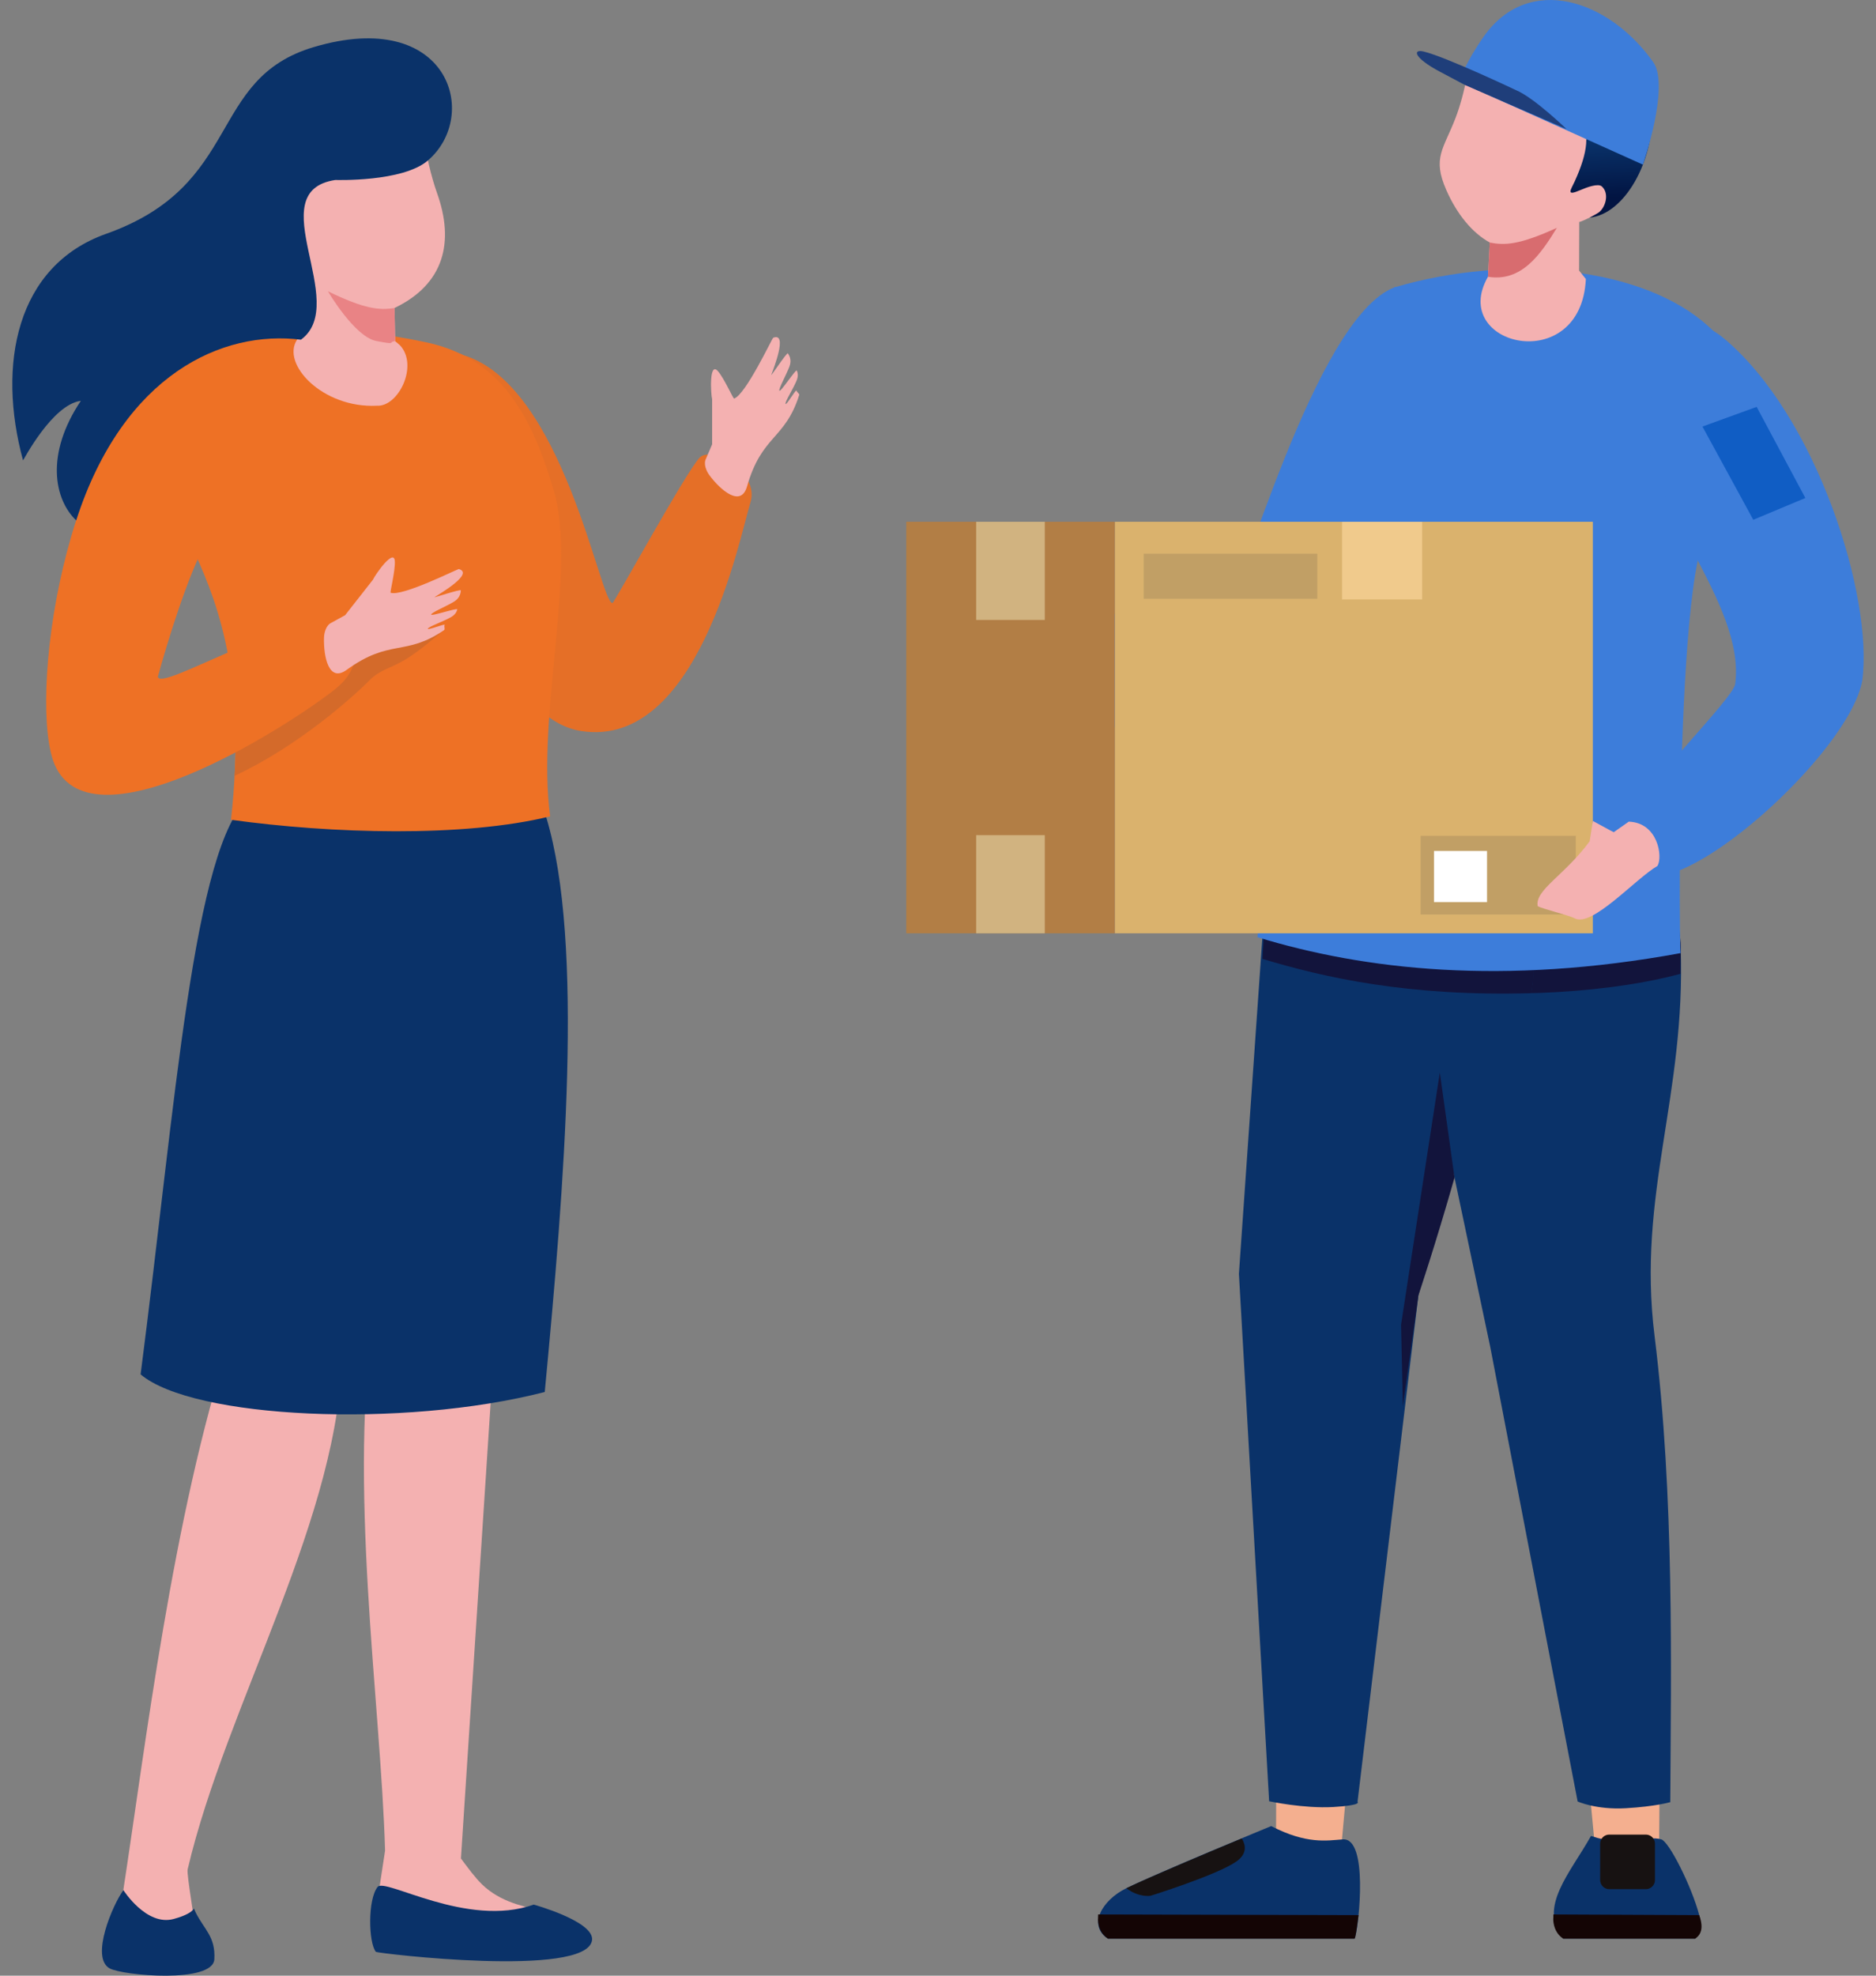 <svg xmlns="http://www.w3.org/2000/svg" width="152" height="160" viewBox="0 0 152 160" fill="none"><rect x="0" y="0" width="152" height="160" fill="#808080" stroke="none"/><path fill-rule="evenodd" clip-rule="evenodd" d="M129.189 149.174L128.639 143.355L134.476 143.493L134.422 150.157L129.189 149.174Z" fill="#F4AF8F"></path><path fill-rule="evenodd" clip-rule="evenodd" d="M128.908 148.682C127.256 151.647 124.565 154.485 126.665 157.003H137.352C137.372 156.954 137.392 156.9 137.407 156.846C137.51 156.502 138.007 156.354 137.677 155.095C137.057 152.749 135.233 149.144 134.608 148.962C133.369 148.593 131.608 149.631 128.908 148.682Z" fill="#0A3269"></path><path fill-rule="evenodd" clip-rule="evenodd" d="M125.864 155.041V155.046L125.85 155.483C125.884 156.108 126.135 156.664 126.661 157.003H137.348C137.643 156.797 138.135 156.359 137.673 155.095L125.864 155.041Z" fill="#140505"></path><path fill-rule="evenodd" clip-rule="evenodd" d="M111.291 68.522L117.547 93.929L120.739 109.052L127.826 145.893C127.826 145.893 129.326 146.577 131.726 146.439C134.121 146.302 135.331 145.947 135.331 145.947C135.385 135.069 135.675 121.209 134.057 108.177C132.631 96.703 136.609 88.789 136.172 76.676C136.039 72.884 131.878 62.144 131.932 62.282L111.291 68.522Z" fill="#0A3269"></path><path fill-rule="evenodd" clip-rule="evenodd" d="M112.51 73.465L114.113 79.976C122.316 80.999 130.889 80.296 136.156 78.865C136.166 78.127 136.171 77.394 136.171 76.676C136.176 75.924 136.008 74.901 135.743 73.74C128.302 73.696 116.154 73.617 114.974 73.533C114.58 73.504 113.675 73.484 112.51 73.465Z" fill="#12143C"></path><path fill-rule="evenodd" clip-rule="evenodd" d="M103.389 149.174L103.408 143.154L109.251 143.296L108.622 150.157L103.389 149.174Z" fill="#F4AF8F"></path><path fill-rule="evenodd" clip-rule="evenodd" d="M102.996 147.885C102.996 147.885 93.833 151.657 91.261 152.916C89.26 153.895 88.128 155.951 89.771 157.003H109.753C109.773 156.954 109.788 156.9 109.807 156.846C110.102 155.857 110.879 148.805 108.799 148.962C107.511 149.056 105.883 149.375 102.996 147.885Z" fill="#0A3269"></path><path fill-rule="evenodd" clip-rule="evenodd" d="M88.978 155.041V155.046L88.963 155.483C88.992 156.108 89.243 156.664 89.774 157.003H109.757C109.776 156.954 109.791 156.9 109.811 156.846C109.865 156.654 110.007 155.651 110.076 155.095L88.978 155.041Z" fill="#140505"></path><path fill-rule="evenodd" clip-rule="evenodd" d="M102.894 67.155L100.381 103.165L102.83 145.874C102.83 145.874 105.633 146.478 108.028 146.341C110.428 146.198 109.991 145.923 109.991 145.923L114.924 104.901C114.924 104.901 116.871 96.683 119.837 89.566C121.981 84.427 124.612 82.947 124.224 76.976C123.825 70.789 124.342 65.996 123.491 63.859C122.64 61.722 118.391 62.58 118.391 62.58L102.894 67.155Z" fill="#0A3269"></path><path fill-rule="evenodd" clip-rule="evenodd" d="M102.537 73.376L102.291 77.655C107.273 79.165 114.163 80.719 124.068 80.433C124.285 79.391 124.324 78.437 124.226 76.976C124.152 75.82 124.108 74.714 124.083 73.661C119.485 73.622 115.614 73.578 114.975 73.533C113.553 73.435 105.306 73.391 102.537 73.376Z" fill="#12143C"></path><path fill-rule="evenodd" clip-rule="evenodd" d="M113.665 113.882L114.924 104.901C114.924 104.901 116.291 100.839 117.85 95.37L116.66 86.862L113.518 107.286L113.665 113.882Z" fill="#12143C"></path><path fill-rule="evenodd" clip-rule="evenodd" d="M113.589 35.356C110.437 42.495 108.922 58.09 99.676 59.578C93.125 59.836 75.99 56.972 76.851 54.702C77.785 52.234 74.328 50.327 78.09 50.354C83.097 50.281 98.176 49.193 99.307 49.101C100.374 49.013 106.453 25.729 112.994 23.269C113.766 22.758 115.827 31.898 113.589 35.356Z" fill="#3D7DDA"></path><path fill-rule="evenodd" clip-rule="evenodd" d="M136.169 77.188C121.769 79.834 110.531 78.54 101.885 75.899C102.8 65.171 105.259 31.844 112.99 23.269C122.501 20.483 133.169 21.684 138.392 26.4C138.608 26.59 138.829 26.804 139.046 27.036L139.882 43.477C135.775 36.09 136.011 75.914 136.169 77.188Z" fill="#3D7DDA"></path><path fill-rule="evenodd" clip-rule="evenodd" d="M117.185 15.392C118.041 17.339 119.285 18.863 120.706 19.639L120.559 22.414C117.347 28.036 128.108 30.541 128.492 22.596L127.941 21.91L127.955 17.974C128.182 17.97 129.869 17.061 130.365 16.924C130.862 16.786 131.619 15.832 131.708 14.798C131.792 13.763 130.237 14.039 130.237 14.039C132.205 11.456 134.403 9.37 131.738 6.873C129.077 4.375 122.811 2.734 122.811 2.734L121.729 5.378C122.005 6.248 119.241 4.08 118.862 6.132C118.641 7.33 118.321 8.55 117.923 9.579C116.959 12.085 116.034 12.777 117.185 15.392Z" fill="#F4B1B1"></path><path fill-rule="evenodd" clip-rule="evenodd" d="M126.144 18.45C124.816 20.618 123.276 22.858 120.557 22.414L120.704 19.638C121.914 19.888 123.109 19.835 126.144 18.45Z" fill="#D86C6F"></path><path fill-rule="evenodd" clip-rule="evenodd" d="M121.44 8.033C124.499 9.811 126.235 7.281 127.972 9.57C128.832 10.703 128.685 12.284 127.588 14.69C127.263 15.399 126.845 15.914 128.04 15.397C128.591 15.158 129.491 14.831 129.786 15.097C130.44 15.688 130.057 16.863 129.506 17.225C129.26 17.386 128.793 17.624 128.793 17.624C134.449 17.089 138.363 0.465 123.653 1.673C123.472 1.689 117.004 5.143 121.44 8.033Z" fill="url(#paint0_linear_1132_26159)"></path><path fill-rule="evenodd" clip-rule="evenodd" d="M100.613 148.888C97.834 150.044 93.177 152.001 91.264 152.916C92.262 153.688 93.216 153.531 93.216 153.531C93.216 153.531 98.641 151.839 100.185 150.747C101.095 150.098 100.913 149.375 100.613 148.888Z" fill="#171212"></path><path fill-rule="evenodd" clip-rule="evenodd" d="M133.354 148.573H130.383C129.98 148.573 129.65 148.903 129.65 149.311V152.257C129.65 152.66 129.98 152.995 130.383 152.995H133.354C133.757 152.995 134.091 152.66 134.091 152.257V149.311C134.091 148.903 133.757 148.573 133.354 148.573Z" fill="#171212"></path><path d="M133.551 34.766C133.782 29.912 135.553 23.961 139.669 27.396C147.213 33.693 151.796 48.331 150.886 55.128C149.829 60.988 136.202 73.219 132.73 70.632C130.782 69.176 131.077 67.617 131.357 66.968C133.851 62.999 140.333 56.634 140.589 55.416C141.469 48.868 133.271 40.797 133.551 34.766Z" fill="#3D7DDA"></path><path fill-rule="evenodd" clip-rule="evenodd" d="M118.193 6.616L133.115 13.334C133.115 13.334 135.323 6.98 133.951 5.033C130.405 0.005 123.879 -2.23 120.215 2.962C118.803 4.962 118.193 6.616 118.193 6.616Z" fill="#3D7DDA"></path><path fill-rule="evenodd" clip-rule="evenodd" d="M118.706 6.888L116.685 5.817C114.531 4.68 114.437 3.954 115.347 4.173C117.167 4.611 122.808 7.292 122.842 7.305C124.313 7.923 126.929 10.458 126.929 10.458L118.706 6.888Z" fill="#1F3E7A"></path><path fill-rule="evenodd" clip-rule="evenodd" d="M142.331 32.951L137.939 34.544L142.056 42.094L146.276 40.33L142.331 32.951Z" fill="#105DC4"></path><path d="M129.058 42.256H90.318V75.584H129.058V42.256Z" fill="#DAB26D"></path><path d="M90.321 42.256H73.428V75.584H90.321V42.256Z" fill="#B27E45"></path><path d="M84.654 42.256H79.092V50.207H84.654V42.256Z" fill="#D1B380"></path><path d="M84.654 67.636H79.092V75.584H84.654V67.636Z" fill="#D1B380"></path><path d="M127.674 67.691H115.104V74.06H127.674V67.691Z" fill="#C19F65"></path><path d="M120.484 68.915H116.186V73.056H120.484V68.915Z" fill="white"></path><path d="M106.732 44.842H92.666V48.491H106.732V44.842Z" fill="#C19F65"></path><path d="M115.228 42.256H108.736V48.545H115.228V42.256Z" fill="#F0CA8C"></path><path fill-rule="evenodd" clip-rule="evenodd" d="M130.751 67.396C130.422 67.238 129.807 66.879 129.06 66.484L128.799 68.133C126.758 70.907 124.348 72.068 124.589 73.381C124.894 73.588 127.092 74.109 127.594 74.374C129.01 75.117 132.522 71.148 134.297 70.125C134.74 69.363 134.327 66.619 131.966 66.542L130.751 67.396Z" fill="#F4B1B1"></path><path d="M34.224 48.045L40.593 100.735L37.347 150.506C37.456 150.654 37.564 150.802 37.672 150.944C37.755 151.057 37.839 151.166 37.923 151.274C38.119 151.539 38.316 151.785 38.518 152.016C38.601 152.125 38.695 152.228 38.783 152.326C40.249 153.934 42.138 154.323 43.682 154.702C44.882 154.997 45.806 155.139 46.618 156.743C46.647 156.792 46.662 156.841 46.677 156.89C46.849 157.466 46.411 158.075 45.782 158.061L31.578 157.613C30.88 157.598 30.324 157.062 30.25 156.393C30.241 156.3 30.236 156.207 30.25 156.108L31.195 149.906C31.195 149.906 31.195 149.897 31.2 149.882C30.855 137.783 28.116 120.049 30.364 105.914C30.364 105.914 16.947 79.396 17.006 78.751C17.06 78.107 34.224 48.045 34.224 48.045Z" fill="#F4B1B1"></path><path d="M25.236 95.409C24.617 100.735 28.335 103.898 27.715 109.224C27.71 122.557 18.366 137.921 15.204 151.387C15.1 151.834 15.897 156.069 15.804 156.511C14.402 158.011 10.403 160.131 9.971 153.206C11.761 141.58 13.989 122.793 18.592 108.644L15.685 94.543L25.236 95.409Z" fill="#F4B1B1"></path><path fill-rule="evenodd" clip-rule="evenodd" d="M44.265 66.208C47.339 76.406 45.731 95.98 44.137 112.731C32.604 115.691 15.632 114.89 11.393 111.304C14.22 89.458 15.662 68.468 20.181 64.601C29.703 42.347 42.873 60.555 44.265 66.208Z" fill="#0A3269"></path><path fill-rule="evenodd" clip-rule="evenodd" d="M47.137 59.211C56.545 60.613 59.88 43.73 60.809 40.663C61.542 38.245 57.672 36.076 56.698 37.05C55.64 38.109 49.763 48.851 49.621 48.841C48.598 48.767 45.637 31.127 37.498 28.747C34.252 26.656 36.77 57.667 47.137 59.211Z" fill="#E56F27"></path><path fill-rule="evenodd" clip-rule="evenodd" d="M13.027 31.593C10.312 42.66 21.176 44.047 18.717 66.389C26.852 67.519 37.583 67.833 44.576 66.111C43.46 57.89 46.745 46.142 44.886 39.797C43.16 33.882 40.686 29.046 34.598 27.738C25.725 25.832 16.617 26.239 13.027 31.593Z" fill="#EE7125"></path><path fill-rule="evenodd" clip-rule="evenodd" d="M18.889 56.014C19.1 58.207 19.194 59.955 19.007 62.831C24.131 60.45 28.572 56.471 29.989 55.048C30.761 54.27 31.636 54.113 32.738 53.475C34.061 52.708 35.773 51.167 35.773 51.167L19.833 55.465L18.889 56.014Z" fill="#D46A2A"></path><path fill-rule="evenodd" clip-rule="evenodd" d="M31.967 24.942L32.016 27.627L32.405 27.959C33.934 29.598 32.282 32.962 30.536 32.858C26.134 33.076 22.75 29.464 24.073 27.504L24.649 26.863L24.777 23.064C24.55 23.051 22.898 22.11 22.401 21.959C21.91 21.807 21.186 20.859 21.142 19.857C21.093 18.856 22.637 19.18 22.637 19.18C20.764 16.614 18.644 14.519 21.393 12.209C24.147 9.898 30.472 8.55 30.472 8.55L34.279 7.231C33.792 8.544 34.441 12.925 35.419 15.661C36.806 19.549 36.034 22.992 31.967 24.942Z" fill="#F4B1B1"></path><path fill-rule="evenodd" clip-rule="evenodd" d="M26.572 23.591C26.572 23.591 28.726 27.283 30.492 27.617C32.263 27.952 31.358 27.705 32.017 27.627L31.968 24.942C30.748 25.137 29.558 25.042 26.572 23.591Z" fill="#E98385"></path><path fill-rule="evenodd" clip-rule="evenodd" d="M15.396 29.216C5.629 33.265 2.295 55.563 4.296 61.574C6.947 69.254 23.108 58.984 27.082 55.87C29.57 53.92 28.931 51.82 27.126 50.649C23.103 49.659 13.041 56.02 12.79 54.809C13.533 52.075 15.229 46.556 16.729 43.848C18.898 39.934 21.082 28.317 15.396 29.216Z" fill="#EE7125"></path><path fill-rule="evenodd" clip-rule="evenodd" d="M27.171 14.575C27.171 14.575 32.635 14.76 34.671 12.995C38.94 9.325 36.343 0.571 25.425 3.812C16.74 6.392 19.755 14.98 8.595 18.938C1.297 21.525 -0.242 29.552 1.867 37.283C1.887 37.297 4.233 32.756 6.549 32.461C3.658 36.778 4.39 40.444 6.171 42.143C10.022 30.271 18.048 26.713 24.383 27.51C28.415 24.551 21.018 15.499 27.171 14.575Z" fill="#0A3269"></path><path fill-rule="evenodd" clip-rule="evenodd" d="M43.247 154.244C43.247 154.244 48.19 155.611 47.968 157.136C47.521 160.215 30.548 158.183 30.455 158.07C29.855 157.323 29.781 153.846 30.593 152.813C31.198 152.041 37.837 156.162 43.247 154.244Z" fill="#0A3269"></path><path fill-rule="evenodd" clip-rule="evenodd" d="M17.367 158.666C17.259 160.643 9.96 159.998 8.883 159.408C7.29 158.528 9.154 154.205 10 153.074C10 153.074 11.859 156.005 14.062 155.41C16.261 154.82 15.488 154.166 15.867 154.908C16.57 156.295 17.465 156.841 17.367 158.666Z" fill="#0A3269"></path><path fill-rule="evenodd" clip-rule="evenodd" d="M57.203 37.142L57.7 35.985V32.336C57.591 31.91 57.444 29.229 58.172 30.063C58.683 30.648 59.406 32.303 59.48 32.278C60.424 31.955 62.563 27.387 62.647 27.353C63.857 26.879 62.672 29.859 62.49 30.373C62.445 30.508 63.768 28.505 63.837 28.619C63.926 28.758 64.177 29.116 63.965 29.679C63.705 30.369 63.075 31.478 63.149 31.638C63.232 31.804 64.496 29.851 64.56 30.012C64.609 30.136 64.718 30.386 64.546 30.814C64.255 31.521 63.606 32.51 63.645 32.703C63.69 32.901 64.511 31.449 64.536 31.634C64.555 31.779 64.791 31.858 64.752 31.992C63.611 35.61 61.722 35.216 60.527 39.394C60.031 41.132 58.373 39.69 57.478 38.484C57.232 38.153 56.977 37.569 57.203 37.142Z" fill="#F4B1B1"></path><path fill-rule="evenodd" clip-rule="evenodd" d="M26.86 50.428L27.962 49.822L30.215 46.951C30.392 46.549 31.931 44.348 31.99 45.454C32.034 46.231 31.582 47.978 31.651 48.003C32.595 48.333 37.095 46.057 37.184 46.084C38.428 46.456 35.659 48.068 35.202 48.363C35.078 48.44 37.356 47.679 37.341 47.814C37.326 47.978 37.301 48.412 36.785 48.725C36.156 49.108 34.975 49.591 34.936 49.764C34.897 49.946 37.1 49.189 37.051 49.355C37.011 49.483 36.943 49.747 36.544 49.976C35.88 50.356 34.759 50.732 34.67 50.91C34.582 51.092 36.126 50.456 36.028 50.616C35.954 50.741 36.092 50.952 35.978 51.031C32.851 53.175 31.601 51.698 28.085 54.25C26.624 55.311 26.211 53.155 26.251 51.654C26.26 51.241 26.418 50.624 26.86 50.428Z" fill="#F4B1B1"></path><defs><linearGradient id="paint0_linear_1132_26159" x1="128.006" y1="16.123" x2="127.017" y2="-5.62" gradientUnits="userSpaceOnUse"><stop stop-color="#021442"></stop><stop offset="1" stop-color="#23A1FB"></stop></linearGradient></defs></svg>